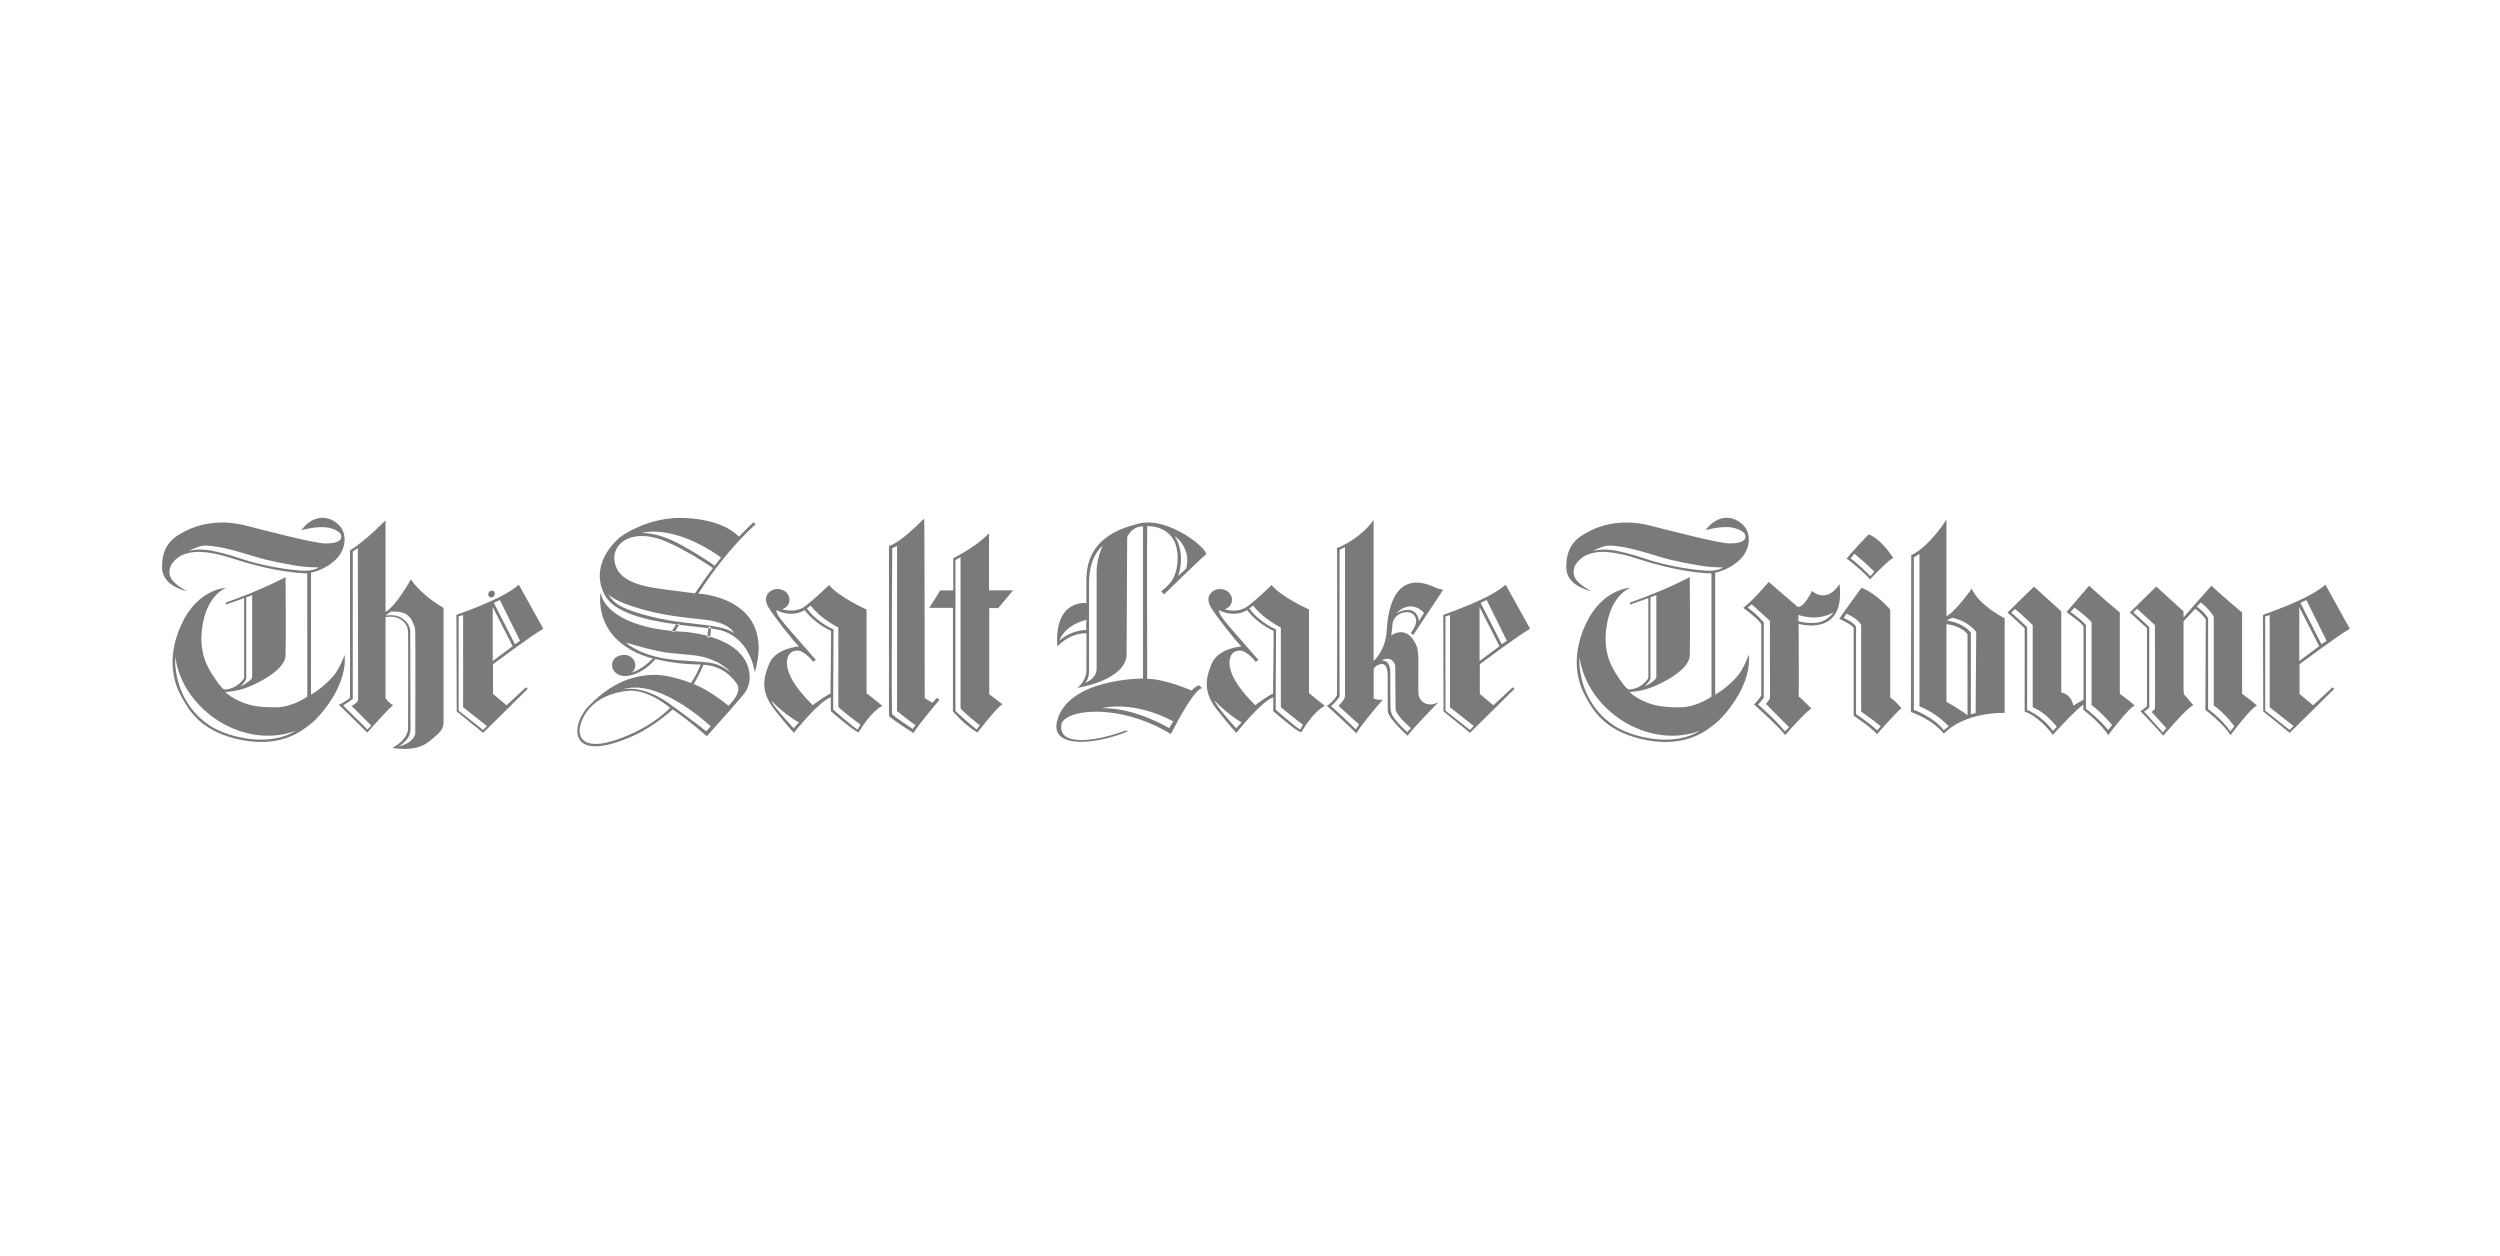 <?xml version="1.0" encoding="UTF-8"?>
<svg xmlns="http://www.w3.org/2000/svg" width="201" height="101" viewBox="0 0 201 101" fill="none">
  <path fill-rule="evenodd" clip-rule="evenodd" d="M137.901 55.851C138.636 55.42 139.197 54.908 139.645 54.416L139.641 54.414C140.185 53.821 140.614 52.626 140.614 52.626L140.623 53.049C140.623 55.369 138.562 57.673 137.944 58.147C137.907 58.175 137.866 58.208 137.82 58.245C137.104 58.817 135.297 60.259 131.811 59.384C128.945 58.67 128.038 57.021 127.51 56.061L127.481 56.009C127.009 55.149 126.149 53.106 127.481 50.205C128.813 47.304 131.095 47.257 131.095 47.257C131.095 47.257 129.621 47.731 129.194 50.205C128.799 52.485 129.63 53.73 130.111 54.449L130.161 54.523C130.183 54.557 130.204 54.589 130.224 54.62C130.621 55.228 130.905 55.432 130.905 55.432C132 55.432 132.528 54.521 132.528 54.521L132.524 48.089L131.05 48.611V48.445C134.047 47.397 135.855 46.4 135.855 46.4C135.855 46.4 135.903 51.535 135.855 52.725C135.808 53.914 133.431 55.056 132.573 55.341C131.718 55.627 131.014 55.631 131.014 55.631C131.014 55.631 131.336 56.009 132.194 56.39C133.049 56.77 133.775 56.868 135.061 56.868C136.442 56.868 137.606 56.005 137.606 56.005L137.602 46.101C136.849 46.103 134.599 45.892 131.67 44.927C129.232 44.123 128.268 44.398 127.898 44.505C127.542 44.607 127.139 44.785 126.764 45.269C126.594 45.489 126.361 46.014 126.675 46.536C126.989 47.059 127.961 47.542 127.961 47.542C127.951 47.537 127.921 47.528 127.874 47.516C127.478 47.408 125.926 46.988 125.926 45.599C125.926 43.724 126.922 43.157 127.819 42.691C128.813 42.171 130.546 41.709 132.664 42.254L132.787 42.285C134.446 42.712 138.159 43.667 138.995 43.688C140.556 43.724 140.327 43.062 140.327 43.062C140.278 42.695 139.558 42.428 139.023 42.384C138.209 42.321 137.12 42.623 137.12 42.623L137.422 42.276C138.707 40.993 140.137 41.882 140.471 42.693C140.803 43.501 140.467 44.352 140.043 44.833C139.179 45.807 137.901 46.046 137.901 46.046V55.851ZM132.696 54.566C132.696 54.701 132.334 55.088 132.334 55.088H132.332C132.332 55.088 132.006 55.351 132.623 54.971C133.243 54.59 133.17 54.414 133.17 54.414V47.852L132.696 48.024V54.566ZM126.985 53.391C127.127 55.608 128.262 57.479 130.076 58.526C131.88 59.487 134.802 59.945 136.689 58.746C132.563 60.311 127.582 57.149 126.985 52.792V53.391ZM133.048 45.159C133.767 45.354 135.205 45.718 136.98 45.868V45.87C138.142 45.969 138.521 45.619 138.521 45.619C138.521 45.619 137.565 45.627 136.727 45.481C136.065 45.364 134.541 45.105 133.587 44.809C133.04 44.639 131.73 44.24 131.044 44.093C130.39 43.951 129.501 43.801 129.064 43.902C128.645 43.999 128.062 44.297 128.062 44.297C129.022 44.034 130.095 44.313 130.095 44.313C131.009 44.501 131.714 44.732 132.291 44.922L132.292 44.923C132.571 45.014 132.819 45.096 133.048 45.159Z" fill="black" fill-opacity="0.52"></path>
  <path d="M27.719 52.628L27.715 52.638L27.715 52.626L27.719 52.628Z" fill="black" fill-opacity="0.52"></path>
  <path fill-rule="evenodd" clip-rule="evenodd" d="M27.715 52.638C27.673 52.755 27.263 53.853 26.749 54.416C26.298 54.91 25.737 55.42 25.004 55.851V46.046C25.004 46.046 26.28 45.809 27.144 44.833C27.569 44.352 27.905 43.501 27.573 42.693C27.241 41.884 25.808 40.993 24.524 42.278L24.221 42.627C24.221 42.627 25.31 42.325 26.124 42.388C26.66 42.432 27.379 42.699 27.43 43.064C27.43 43.064 27.66 43.728 26.097 43.691C25.241 43.671 21.356 42.667 19.765 42.256C17.647 41.711 15.914 42.173 14.918 42.691C14.023 43.159 13.027 43.726 13.027 45.599C13.027 46.99 14.579 47.409 14.975 47.516C14.999 47.522 15.018 47.527 15.033 47.532C15.047 47.536 15.058 47.539 15.063 47.542C15.063 47.542 14.092 47.059 13.776 46.536C13.462 46.014 13.695 45.487 13.865 45.267C14.241 44.783 14.644 44.605 14.999 44.505L15.002 44.504C15.373 44.399 16.338 44.125 18.771 44.925C21.702 45.89 23.951 46.101 24.703 46.099L24.707 56.003C24.707 56.003 23.544 56.868 22.162 56.868C20.878 56.868 20.151 56.768 19.295 56.388C18.44 56.007 18.116 55.631 18.116 55.631C18.116 55.631 18.819 55.627 19.675 55.341C20.53 55.056 22.909 53.914 22.957 52.725C23.004 51.535 22.957 46.4 22.957 46.4C22.957 46.4 21.149 47.399 18.153 48.445V48.611L19.627 48.087V54.519C19.627 54.519 19.102 55.432 18.007 55.432C18.007 55.432 17.724 55.228 17.327 54.618C17.294 54.566 17.257 54.512 17.218 54.453C16.737 53.737 15.901 52.492 16.296 50.203C16.723 47.729 18.198 47.255 18.198 47.255C18.198 47.255 15.916 47.303 14.584 50.203C13.252 53.104 14.112 55.147 14.584 56.007L14.613 56.058C15.14 57.017 16.047 58.666 18.912 59.384C22.396 60.256 24.203 58.818 24.922 58.246L24.992 58.19L25.047 58.147C25.666 57.671 27.725 55.369 27.725 53.047L27.715 52.638ZM19.436 55.088C19.436 55.088 19.797 54.701 19.797 54.566V48.026L20.273 47.852V54.416C20.273 54.416 20.344 54.592 19.726 54.973C19.108 55.355 19.436 55.09 19.436 55.09V55.088ZM17.177 58.526C15.363 57.479 14.227 55.606 14.086 53.391V52.792C14.683 57.151 19.663 60.311 23.791 58.746C21.904 59.945 18.981 59.487 17.175 58.526H17.177ZM24.083 45.868C22.309 45.718 20.872 45.354 20.149 45.157C19.921 45.094 19.674 45.013 19.396 44.922C18.818 44.732 18.113 44.5 17.197 44.313C17.197 44.313 16.124 44.034 15.163 44.295C15.163 44.295 15.748 43.999 16.165 43.902C16.602 43.799 17.491 43.951 18.145 44.093C18.829 44.242 20.141 44.639 20.686 44.809C21.641 45.105 23.164 45.364 23.828 45.481C24.666 45.627 25.62 45.619 25.62 45.619C25.62 45.619 25.241 45.969 24.081 45.87L24.083 45.868Z" fill="black" fill-opacity="0.52"></path>
  <path d="M113.627 51.053L113.629 51.051L113.631 51.053H113.627Z" fill="black" fill-opacity="0.52"></path>
  <path fill-rule="evenodd" clip-rule="evenodd" d="M113.629 51.051L116.028 47.421C116.028 47.421 115.461 47.291 115.461 47.265C111.865 45.522 111.549 49.632 111.491 50.723C111.406 52.304 110.438 53.146 110.438 53.146V41.809C109.284 43.412 107.472 44.086 107.496 44.062C107.52 44.036 107.496 55.884 107.496 55.884C107.271 56.349 106.682 56.768 106.682 56.768C106.84 56.837 109.081 58.973 109.057 58.973C109.267 58.505 110.432 57.129 110.945 56.523C111.017 56.438 111.076 56.368 111.118 56.318L111.15 56.28L111.172 56.253C111.182 56.24 111.187 56.232 111.187 56.232C110.893 56.349 110.442 56.161 110.442 56.161V53.908L110.442 53.903C110.439 53.858 110.42 53.598 110.912 53.42C111.576 53.178 111.573 54.173 111.572 54.277V57.137C111.572 57.742 113.177 59.159 113.177 59.159C113.428 58.718 115.645 56.463 115.645 56.463L115.35 56.58C114.74 56.789 114.163 56.428 114.056 55.88C114.015 55.671 114.038 53.351 114.038 53.351C114.038 52.794 114.025 52.254 113.902 51.958C113.147 50.111 111.851 51.091 111.851 51.091C111.89 50.867 111.928 50.527 111.956 50.201C112.013 49.52 112.667 49.302 112.667 49.302C113.319 49.061 113.811 49.346 113.861 49.864C113.904 50.316 113.42 50.895 113.42 50.895L113.629 51.051ZM109.006 58.643C108.288 57.92 107.02 56.768 107.02 56.768C107.29 56.558 107.729 56.001 107.707 56.001C107.686 56.001 107.707 44.202 107.707 44.202C107.707 44.202 108.138 43.969 108.138 43.991V55.956C108.138 56.258 107.634 56.738 107.612 56.738C107.591 56.738 109.266 58.248 109.266 58.248L109.006 58.643ZM112.179 53.571C112.179 53.592 112.203 56.068 112.203 56.975C112.203 57.517 113.436 58.536 113.436 58.536L113.139 58.862C111.964 57.754 111.796 57.376 111.796 56.89L111.794 56.66V56.651L111.793 56.573C111.791 56.35 111.788 56.031 111.785 55.686C111.78 55.11 111.776 54.462 111.776 54.062C111.776 53.065 111.207 53.09 111.055 53.114C111.039 53.116 111.027 53.119 111.022 53.12C111.915 52.647 112.179 53.397 112.181 53.569L112.179 53.571ZM112.264 49.302C112.286 49.292 113.333 48.095 114.493 49.265L114.153 49.822L114.084 49.964C114.092 49.737 113.829 48.49 112.264 49.302Z" fill="black" fill-opacity="0.52"></path>
  <path fill-rule="evenodd" clip-rule="evenodd" d="M87.343 46.678C87.341 43.347 89.931 42.525 91.508 42.106C93.982 41.448 97.325 44.301 96.94 44.596C96.555 44.89 93.591 47.787 93.591 47.787L93.362 47.544C93.413 47.497 93.471 47.448 93.534 47.396C93.99 47.017 94.68 46.443 94.68 44.84C94.68 42.205 92.341 42.301 92.237 42.305L92.233 42.305C92.212 42.305 92.233 54.576 92.233 54.576C93.67 54.582 95.806 55.517 95.806 55.517C95.99 55.291 96.395 55.068 96.395 55.09C96.395 55.112 96.648 55.323 96.648 55.323C96.014 55.437 94.664 58.011 94.256 58.791C94.183 58.93 94.139 59.012 94.136 59.012C89.856 56.432 85.483 57.052 85.325 58.293C85.104 60.038 88.137 59.621 90.481 58.736L90.7 58.793C88.007 59.921 84.424 60.18 84.989 57.971C85.873 54.519 91.901 54.553 91.901 54.553V42.323C90.973 42.299 90.625 43.191 90.625 43.191L90.579 52.606C90.558 54.691 86.641 55.301 86.641 55.301C87.317 54.713 87.345 54.011 87.345 54.011C87.349 53.837 87.364 50.911 87.343 50.911C85.922 50.911 85.011 51.974 85.011 51.974C84.74 48.148 87.343 48.488 87.343 48.488V46.678ZM85.183 51.502C86.238 50.591 87.345 50.656 87.345 50.656C87.311 50.656 87.345 49.832 87.345 49.832C85.481 50.318 85.183 51.502 85.183 51.502ZM88.169 53.754V45.951C88.169 45.031 88.541 44.124 88.626 43.918C88.639 43.887 88.645 43.872 88.643 43.874C88.178 44.319 87.558 45.111 87.558 46.973V53.954C87.558 53.954 87.568 54.742 87.173 54.918C87.173 54.918 88.169 54.643 88.169 53.754ZM94.004 58.548L94.328 57.995C91.004 56.24 88.611 56.94 88.611 56.94C91.287 56.886 94.025 58.548 94.004 58.548ZM94.725 46.307L95.361 45.722H95.363C95.363 45.722 95.563 45.113 95.383 44.457C95.124 43.52 94.448 43.108 94.448 43.108C95.381 44.58 94.725 46.307 94.725 46.307Z" fill="black" fill-opacity="0.52"></path>
  <path fill-rule="evenodd" clip-rule="evenodd" d="M102.238 47.036C103.028 48.01 105.247 49.006 105.247 49.006L105.245 49.008V55.73L106.512 56.75C105.656 57.206 104.91 58.402 104.682 58.768L104.681 58.769C104.639 58.837 104.615 58.876 104.611 58.876C104.317 58.876 102.37 57.181 102.37 57.181V56.07C101.441 56.341 99.404 58.921 99.404 58.921C99.404 58.921 98.975 58.493 97.865 57.088C96.756 55.685 96.891 54.641 97.412 53.377C97.932 52.106 99.811 51.972 99.811 51.972C99.361 51.563 97.728 49.47 97.341 48.802C97.084 48.358 97.067 47.903 97.454 47.579C97.883 47.222 98.472 47.342 98.77 47.601C98.985 47.826 99.12 48.093 99.017 48.459C98.906 48.844 98.454 48.998 98.454 48.998C99.019 49.118 99.566 49.166 100.11 48.871C100.653 48.575 102.238 47.036 102.238 47.036ZM97.642 56.333C97.642 56.333 97.709 56.685 99.388 58.556L99.819 58.08C99.819 58.08 98.835 57.542 97.642 56.333ZM100.926 56.7C100.926 56.677 102.125 55.817 102.35 55.772C102.35 55.772 102.418 50.727 102.396 50.727C102.374 50.727 101.038 50.111 100.274 49.051C100.274 49.051 99.335 49.719 97.987 49.051C98.091 49.535 98.176 49.633 100.367 52.133L100.369 52.135L101.171 53.051L101.152 53.066L101.113 53.096C101.088 53.115 101.058 53.138 101.031 53.157C100.989 53.188 100.953 53.211 100.953 53.201C100.953 53.177 100.25 52.324 99.726 52.308C98.92 52.282 98.776 53.049 98.875 53.59C98.966 54.086 99.25 55.048 100.926 56.7ZM102.564 57.054C102.564 57.054 104.048 58.362 104.532 58.661C104.532 58.661 104.74 58.288 104.763 58.267C104.697 58.238 103 56.922 102.979 56.833V50.45C102.979 50.45 101.56 49.763 100.756 48.688L100.448 48.913C100.448 48.913 101.09 49.929 102.595 50.608L102.564 57.054Z" fill="black" fill-opacity="0.52"></path>
  <path fill-rule="evenodd" clip-rule="evenodd" d="M121.057 47.012L123.019 50.551C122.136 51.049 118.978 53.397 118.978 53.397V55.797L120.067 56.702L121.628 55.254L121.763 55.388L118.186 58.919L116.06 57.2L116.038 49.437C119.251 48.283 120.401 47.569 121.057 47.012ZM121.152 51.517L119.526 48.237V48.235C119.526 48.249 119.407 48.303 119.288 48.358L119.238 48.38C119.197 48.4 119.157 48.418 119.125 48.434C119.08 48.456 119.05 48.473 119.05 48.48L120.741 51.796L121.152 51.517ZM116.214 57.137L118.176 58.686L118.49 58.37L116.576 56.864V49.447L116.214 49.569V57.137ZM118.957 48.814V53.148L120.555 51.952L118.957 48.814Z" fill="black" fill-opacity="0.52"></path>
  <path fill-rule="evenodd" clip-rule="evenodd" d="M30.995 49.203C31.924 48.636 33.032 46.583 33.032 46.583L33.036 46.585C34.011 47.988 35.662 48.871 35.662 48.871V57.971C35.662 58.56 35.572 58.763 34.463 59.647C33.352 60.528 31.543 60.121 31.543 60.121C32.718 59.532 32.809 58.672 32.809 58.672C32.809 58.672 32.831 51.316 32.809 50.818C32.785 50.32 32.56 49.98 32.084 49.731C31.608 49.482 30.997 49.618 30.997 49.618V56.137C31.291 56.544 31.608 56.702 31.608 56.702C31.273 56.937 30.292 58.041 29.805 58.589L29.776 58.621L29.73 58.673L29.615 58.802C29.558 58.866 29.525 58.901 29.525 58.898C28.733 58.105 27.239 56.657 27.239 56.657C27.555 56.566 28.144 56.114 28.144 56.114V44.252C29.477 43.414 30.995 41.829 30.995 41.829V49.203ZM28.499 57.62C28.897 58.008 29.323 58.422 29.537 58.657L29.535 58.653L29.851 58.337L28.276 56.764C28.276 56.764 28.812 56.455 28.792 56.274L28.77 44.074L28.363 44.346V56.187C28.363 56.187 27.796 56.627 27.598 56.694C27.561 56.706 28.009 57.143 28.499 57.62ZM32.035 60.02C33.339 59.71 33.39 58.965 33.39 58.965L33.388 58.963C33.388 58.963 33.41 51.336 33.388 50.95C33.384 50.871 33.382 50.809 33.381 50.755C33.376 50.546 33.374 50.471 33.218 50.099C32.921 49.388 32.471 49.282 32.261 49.232L32.228 49.224C32.216 49.221 32.206 49.218 32.197 49.215C32.031 49.166 31.442 49.172 31.442 49.172L31.003 49.486C31.535 49.437 32.106 49.405 32.651 49.982C32.977 50.326 32.983 50.747 32.983 50.747C32.983 50.747 33.005 58.076 33.005 58.414V58.653C33.005 59.504 32.035 60.02 32.035 60.02Z" fill="black" fill-opacity="0.52"></path>
  <path fill-rule="evenodd" clip-rule="evenodd" d="M43.679 50.551L41.717 47.012C41.061 47.567 39.911 48.283 36.696 49.437L36.718 57.2L38.846 58.921L42.422 55.39L42.288 55.256L40.727 56.704L39.638 55.799V53.401C39.638 53.401 42.794 51.051 43.677 50.553L43.679 50.551ZM40.185 48.237L41.812 51.517L41.401 51.796L39.709 48.48C39.709 48.477 39.715 48.472 39.725 48.466C39.739 48.457 39.761 48.445 39.789 48.431L39.837 48.408C39.871 48.392 39.909 48.375 39.947 48.358C40.066 48.303 40.185 48.249 40.185 48.235V48.237ZM38.838 58.688L36.874 57.135V49.567L37.235 49.445V56.864L39.15 58.372L38.838 58.688ZM39.616 53.146V48.814L41.217 51.952L39.616 53.146Z" fill="black" fill-opacity="0.52"></path>
  <path fill-rule="evenodd" clip-rule="evenodd" d="M56.148 47.721C57.466 45.643 58.91 43.991 59.736 43.135C60.378 42.471 60.738 42.169 60.738 42.169C60.738 42.147 60.592 41.993 60.592 41.993C60.592 41.993 60.374 42.157 59.56 42.993L59.416 43.137L59.402 43.129C59.383 43.118 59.352 43.091 59.307 43.05C58.979 42.756 57.9 41.788 55.114 41.649C51.945 41.491 49.682 43.301 49.749 43.279C49.755 43.277 49.739 43.292 49.705 43.324C49.376 43.628 47.387 45.466 48.617 47.83C49.378 49.292 52.018 49.877 54.357 50.197L54.232 50.398C54.189 50.467 54.141 50.542 54.101 50.606L54.076 50.646L54.04 50.703L54.025 50.725C48.878 50.225 48.384 47.961 48.384 47.961L48.271 47.666L48.249 48.164C48.249 52.092 52.48 52.936 52.48 52.936C52.318 53.122 51.852 53.551 51.34 53.839C51.016 54.021 50.769 54.068 50.769 54.068C50.769 54.068 51.142 53.914 51.067 53.355C51.032 53.084 50.719 52.614 50.129 52.654C49.153 52.721 49.068 53.541 49.354 53.928C49.741 54.454 50.395 54.345 50.395 54.345C51.725 54.224 52.701 52.989 52.701 52.989C54.539 53.45 56.337 53.426 56.337 53.426C56.337 53.426 56.157 53.849 55.995 54.175C55.833 54.501 55.551 54.922 55.551 54.922C55.551 54.922 54.972 54.651 53.948 54.422C53.219 54.258 52.751 54.256 52.751 54.256C49.957 54.228 48.236 55.865 47.344 56.754C45.916 58.176 45.499 61.577 50.915 59.159C52.626 58.394 54.075 57.042 54.075 57.042C55.282 57.825 56.831 59.192 56.831 59.192C57.466 58.491 59.91 55.728 59.886 55.706C59.886 55.706 60.325 55.133 60.272 54.303C60.155 52.495 58.531 51.616 57.096 51.189V51.193C57.062 51.328 56.875 51.219 56.875 51.219L56.869 51.215C56.869 51.215 56.873 51.179 56.881 51.124C55.802 50.832 54.881 50.79 54.881 50.79L54.758 50.783C54.691 50.779 54.625 50.774 54.559 50.77C54.465 50.763 54.372 50.756 54.28 50.749C54.274 50.759 54.268 50.768 54.264 50.775C54.257 50.785 54.253 50.79 54.253 50.79C54.253 50.79 53.978 50.796 54.008 50.755C54.012 50.751 54.017 50.739 54.027 50.725L54.04 50.727C54.118 50.734 54.197 50.741 54.278 50.749C54.349 50.64 54.543 50.344 54.608 50.229C54.535 50.22 54.462 50.21 54.387 50.2L54.386 50.199L54.359 50.196L54.362 50.192L54.363 50.19C54.363 50.19 54.677 50.099 54.624 50.205C54.62 50.213 54.616 50.221 54.61 50.231C54.812 50.257 55.01 50.282 55.204 50.305L55.391 50.327C55.646 50.356 55.892 50.384 56.126 50.41L56.128 50.41L56.15 50.412L56.154 50.413C56.293 50.428 56.426 50.443 56.555 50.457L56.764 50.481L56.954 50.504C56.936 50.678 56.9 50.978 56.881 51.126C56.95 51.146 57.021 51.166 57.092 51.185C57.12 51.067 57.155 50.658 57.165 50.529L57.113 50.523L57.073 50.518C57.034 50.513 56.995 50.508 56.954 50.504C56.954 50.494 56.955 50.485 56.956 50.477C56.957 50.47 56.958 50.463 56.958 50.456C56.977 50.241 57.169 50.49 57.169 50.49C57.169 50.49 57.169 50.496 57.168 50.507C57.168 50.514 57.167 50.522 57.165 50.531C57.234 50.54 57.3 50.549 57.364 50.558L57.373 50.559L57.376 50.559L57.446 50.569C60.366 51 60.682 54.078 60.682 54.078C62.453 48.008 56.148 47.724 56.148 47.724V47.721ZM57.942 44.793L57.977 44.819L57.452 45.489C57.452 45.489 56.673 44.866 54.826 43.845C53.478 43.1 52.425 42.849 51.603 42.853C51.603 42.853 54.039 42.054 57.94 44.795L57.942 44.793ZM52.488 43.191C54.221 43.538 57.319 45.67 57.319 45.67C56.602 46.615 55.877 47.708 55.877 47.708L55.671 47.681L53.328 47.378C51.063 47.083 49.759 46.569 49.443 45.301C49.127 44.034 50.214 42.732 52.49 43.189L52.488 43.191ZM54.658 50.006C52.281 49.711 50.336 49.008 49.866 48.713C49.856 48.708 49.562 48.561 49.265 48.253C48.992 47.968 48.89 47.753 48.89 47.753C48.89 47.753 49.249 48.324 51.609 48.984C53.158 49.419 54.415 49.587 56.565 49.814C58.714 50.041 59.001 50.893 59.001 50.893C58.404 50.451 57.398 50.332 55.647 50.125C55.34 50.089 55.01 50.05 54.656 50.006H54.658ZM50.779 58.995C45.916 61.19 46.052 58.439 47.435 56.906C48.307 55.942 49.666 55.602 50.593 55.535C51.522 55.467 52.597 56.032 52.937 56.246C53.545 56.627 53.879 56.906 53.879 56.906C53.879 56.906 52.856 58.056 50.777 58.995H50.779ZM54.895 57.369L54.894 57.368L54.886 57.362C54.571 57.133 54.293 56.931 54.106 56.787C51.834 55.039 50.253 55.377 49.975 55.456C52.747 54.48 56.532 57.85 57.077 58.335L57.125 58.377C57.137 58.388 57.143 58.392 57.143 58.392L56.782 58.799C56.276 58.374 55.514 57.819 54.895 57.369ZM49.975 55.456C49.968 55.459 49.96 55.461 49.953 55.462L49.958 55.46L49.975 55.456ZM59.234 54.96C59.76 55.679 58.57 56.736 58.57 56.736C56.73 55.27 55.76 55.007 55.76 55.007C56.242 54.242 56.557 53.446 56.557 53.446C58.141 53.537 58.912 54.519 59.234 54.96ZM55.592 52.663C57.74 52.863 58.644 53.943 58.707 54.02C57.65 53.281 57.416 53.267 55.276 53.13C55.078 53.117 54.863 53.104 54.63 53.088C51.621 52.887 50.384 51.713 50.384 51.713L50.316 51.668C52.948 52.425 53.306 52.457 55.024 52.612C55.198 52.627 55.386 52.644 55.592 52.663Z" fill="black" fill-opacity="0.52"></path>
  <path fill-rule="evenodd" clip-rule="evenodd" d="M66.658 47.036C67.45 48.01 69.669 49.006 69.669 49.006H69.671V55.728L70.938 56.746C70.075 57.207 69.323 58.418 69.102 58.774L69.078 58.814C69.061 58.841 69.049 58.859 69.043 58.868C69.04 58.872 69.037 58.874 69.037 58.874C68.743 58.874 66.796 57.177 66.796 57.177V56.068C65.868 56.339 63.83 58.919 63.83 58.919C63.83 58.919 63.4 58.489 62.291 57.086C61.182 55.681 61.317 54.639 61.839 53.373C62.358 52.106 64.237 51.97 64.237 51.97C63.785 51.561 62.153 49.468 61.767 48.8C61.51 48.356 61.493 47.901 61.878 47.577C62.307 47.218 62.894 47.34 63.194 47.597C63.409 47.822 63.542 48.091 63.439 48.457C63.328 48.844 62.876 48.996 62.876 48.996C63.437 49.117 63.986 49.164 64.53 48.87C65.073 48.575 66.658 47.036 66.658 47.036ZM62.038 56.364C62.038 56.364 61.957 56.54 63.81 58.554L64.239 58.078C64.239 58.078 63.231 57.576 62.038 56.364ZM65.346 56.7C65.346 56.677 66.545 55.817 66.773 55.772L66.77 55.77C66.77 55.77 66.838 50.725 66.816 50.725C66.794 50.725 65.457 50.108 64.694 49.051C64.694 49.051 63.755 49.719 62.407 49.051C62.511 49.538 62.596 49.634 64.822 52.173L65.591 53.051C65.591 53.051 65.52 53.108 65.459 53.152C65.413 53.185 65.374 53.211 65.374 53.201C65.374 53.177 64.67 52.324 64.148 52.306C63.34 52.28 63.198 53.049 63.295 53.588C63.386 54.086 63.67 55.048 65.346 56.7ZM66.988 57.052C66.988 57.052 68.47 58.362 68.954 58.661L68.985 58.605L69.032 58.522L69.065 58.465L69.108 58.389C69.146 58.325 69.178 58.272 69.186 58.265C69.125 58.239 67.422 56.92 67.401 56.831V50.448C67.401 50.448 65.982 49.761 65.178 48.686L64.872 48.911C64.872 48.911 65.514 49.927 67.017 50.606L66.988 57.052Z" fill="black" fill-opacity="0.52"></path>
  <path fill-rule="evenodd" clip-rule="evenodd" d="M74.584 56.274C74.7 56.344 74.833 56.425 74.921 56.485V56.483C74.989 56.529 75.329 56.098 75.329 56.098L75.526 56.27C75.526 56.27 73.783 58.331 73.444 58.941C73.444 58.941 71.541 57.742 71.473 57.538V43.888C71.473 43.886 71.48 43.884 71.494 43.881C71.618 43.849 72.323 43.673 74.303 41.693C74.335 41.661 74.349 56.135 74.349 56.135C74.349 56.135 74.455 56.197 74.584 56.274ZM71.736 57.42C72.025 57.73 73.38 58.605 73.38 58.605L73.608 58.289C73.359 58.176 72.122 57.171 72.122 57.171V43.894L71.736 44.074V44.358C71.736 44.358 71.647 57.323 71.736 57.42Z" fill="black" fill-opacity="0.52"></path>
  <path fill-rule="evenodd" clip-rule="evenodd" d="M79.514 42.87C79.514 42.87 78.7 43.821 76.639 44.886V47.467H75.597L74.714 48.87H76.615V57.198C76.615 57.198 77.52 58.285 78.585 58.896C78.585 58.896 80.282 56.7 80.601 56.631L79.537 55.817V48.891H80.263C80.263 48.891 81.44 47.465 81.462 47.465H79.516V42.87H79.514ZM78.524 58.649C78.05 58.309 76.82 57.181 76.82 57.157V45.028L77.228 44.801V56.93C77.273 57.111 78.751 58.309 78.773 58.309C78.781 58.309 78.746 58.359 78.7 58.422C78.626 58.52 78.524 58.649 78.524 58.649Z" fill="black" fill-opacity="0.52"></path>
  <path d="M39.494 48.032C39.844 48.032 39.897 47.488 39.545 47.488C39.194 47.488 39.142 48.032 39.494 48.032Z" fill="black" fill-opacity="0.52"></path>
  <path d="M147.899 46.945L147.896 46.95L147.895 46.943L147.899 46.945Z" fill="black" fill-opacity="0.52"></path>
  <path fill-rule="evenodd" clip-rule="evenodd" d="M147.896 46.95C147.838 47.051 146.95 48.54 145.68 47.512C145.68 47.512 145.024 48.915 144.526 48.781C144.526 48.772 144.189 48.486 143.771 48.132L143.761 48.124C143.144 47.602 142.357 46.935 142.216 46.789C142.209 46.782 142.114 46.89 141.96 47.065C141.57 47.511 140.805 48.385 140.155 48.871C140.155 48.871 141.376 49.753 141.606 50.182V55.91C141.606 55.91 141.446 56.25 141.015 56.633C141.015 56.633 143.007 58.4 143.528 59.101C143.53 59.099 143.546 59.082 143.572 59.051C143.838 58.749 145.22 57.18 145.633 56.973C145.633 56.973 144.864 56.159 144.613 55.999C144.637 55.999 144.613 50.158 144.613 50.158C144.613 50.158 148.411 51.289 147.896 46.95ZM143.518 58.803C142.607 57.706 141.349 56.643 141.349 56.643C141.574 56.416 141.809 56.098 141.809 56.098V50.053C141.809 50.053 141.24 49.348 140.509 48.856C140.505 48.856 140.515 48.846 140.533 48.829C140.553 48.812 140.583 48.788 140.616 48.761C140.713 48.684 140.841 48.587 140.841 48.587C141.15 48.871 141.449 49.142 141.696 49.365C142.069 49.703 142.321 49.933 142.307 49.933C142.288 49.933 142.305 55.409 142.307 56.05L142.307 56.112C142.307 56.226 141.977 56.586 141.977 56.586C141.977 56.586 143.825 58.467 143.846 58.467C143.867 58.467 143.526 58.769 143.518 58.803ZM144.593 49.952V49.435C144.593 49.435 146.016 50.023 147.415 49.235C147.415 49.235 146.945 49.941 146.127 50.057C145.35 50.166 144.593 49.952 144.593 49.952Z" fill="black" fill-opacity="0.52"></path>
  <path fill-rule="evenodd" clip-rule="evenodd" d="M180.266 49.247V55.78L180.264 55.782C180.264 55.782 181.554 56.726 181.442 56.748C181.054 56.825 179.337 59.084 179.337 59.105C178.703 58.117 177.334 57.096 177.334 57.096L177.312 57.084L177.345 49.81C177.258 49.624 176.847 49.203 176.5 48.945L175.557 49.956V55.489L175.579 55.799L176.35 56.704C175.964 56.75 173.927 59.149 173.927 59.149C173.587 58.74 172.093 57.179 172.093 57.179C172.411 56.997 172.615 56.764 172.615 56.764V50.504C172.449 50.361 172.185 50.115 171.93 49.877C171.625 49.593 171.333 49.32 171.234 49.247L173.362 47.158L175.557 49.156V49.634C175.877 49.249 177.798 47.091 177.798 47.091C178.569 47.832 180.266 49.247 180.266 49.247ZM172.67 57.52L173.899 58.886L174.17 58.546L172.99 57.238L173.255 57.015C173.277 57.015 173.255 50.263 173.255 50.263C173.255 50.263 172.419 49.472 171.815 48.941L171.52 49.233C171.52 49.233 172.218 49.867 172.803 50.419V56.882C172.803 56.882 172.546 57.125 172.382 57.22L172.67 57.52ZM177.533 57.013C177.533 57.013 178.612 57.773 179.325 58.801V58.799L179.642 58.396C179.642 58.396 178.914 57.362 177.986 56.72V49.569C177.986 49.569 177.587 48.919 176.934 48.431L176.624 48.773C177.27 49.243 177.533 49.697 177.533 49.697V57.013Z" fill="black" fill-opacity="0.52"></path>
  <path fill-rule="evenodd" clip-rule="evenodd" d="M185.973 56.702L184.884 55.797V53.398C184.884 53.398 188.04 51.049 188.923 50.551L186.963 47.012C186.307 47.567 185.157 48.283 181.942 49.437L181.965 57.2L184.093 58.921L187.67 55.39L187.536 55.256L185.975 56.704L185.973 56.702ZM185.431 48.237L187.057 51.517L186.646 51.796L184.955 48.48C184.955 48.453 185.431 48.263 185.431 48.235V48.237ZM184.084 58.688L182.121 57.135V49.567L182.483 49.445V56.864L184.398 58.372L184.084 58.688ZM184.862 48.814L186.463 51.952L184.862 53.146V48.814Z" fill="black" fill-opacity="0.52"></path>
  <path fill-rule="evenodd" clip-rule="evenodd" d="M151.974 49.006V56.09L151.976 56.092C152.406 56.341 152.883 56.951 152.883 56.951C152.588 57.088 150.912 59.034 150.912 59.034C150.549 58.558 149.033 57.54 149.033 57.54V50.498C148.919 50.203 147.877 49.753 147.877 49.753C148.014 49.528 149.644 47.255 149.666 47.261C150.911 47.739 151.974 49.006 151.974 49.006ZM149.227 57.422C149.227 57.422 150.343 58.153 150.918 58.714L150.92 58.712L151.215 58.396C151.215 58.396 150.292 57.651 149.636 57.214V50.27C149.636 50.27 149.537 49.842 148.466 49.34L148.227 49.682C148.249 49.682 149.227 50.118 149.227 50.46V57.422Z" fill="black" fill-opacity="0.52"></path>
  <path fill-rule="evenodd" clip-rule="evenodd" d="M150.343 46.585C150.343 46.585 152.001 44.84 152.221 44.874L152.223 44.878C152.236 44.898 152.244 44.911 152.244 44.91C152.244 44.888 152.236 44.878 152.221 44.874L152.209 44.855C152.034 44.587 151.213 43.324 150.233 42.961C150.233 42.961 148.397 44.886 148.488 44.931C148.682 45.026 150.049 46.176 150.343 46.583V46.585ZM149.099 44.524L149.909 45.216L150.699 45.959L150.371 46.322C149.488 45.378 148.782 44.89 148.782 44.89L149.097 44.524H149.099Z" fill="black" fill-opacity="0.52"></path>
  <path fill-rule="evenodd" clip-rule="evenodd" d="M158.528 47.33C158.528 47.33 157.172 49.243 156.493 49.537V41.764C156.493 41.764 155.204 43.89 153.663 44.639L153.641 57.246C153.641 57.246 155.272 57.767 156.289 58.989C156.289 58.989 157.668 57.313 161.176 57.313V49.707C161.176 49.707 159.141 48.712 158.528 47.33ZM153.873 57.068C153.873 57.068 155.498 57.658 156.282 58.713C156.292 58.704 156.359 58.642 156.452 58.57C156.52 58.516 156.603 58.456 156.686 58.41C156.686 58.41 155.777 57.356 154.325 56.795V44.528L153.873 44.823V57.068ZM158.188 57.505C157.827 57.188 156.493 56.42 156.493 56.42V50.18C157.761 50.338 158.188 50.994 158.188 50.994V57.505ZM158.842 57.325L158.457 57.431V50.875C158.457 50.852 157.953 50.116 156.514 49.883L156.959 49.664C157.587 49.806 158.295 50.091 158.886 50.798V51.057L158.842 57.325Z" fill="black" fill-opacity="0.52"></path>
  <path fill-rule="evenodd" clip-rule="evenodd" d="M170.433 49.247V55.78H170.435C170.435 55.78 171.726 56.722 171.613 56.746C171.224 56.823 169.507 59.081 169.507 59.103C168.872 58.117 167.501 57.062 167.501 57.062V56.659C167.161 56.793 165.047 59.06 165.047 59.081C163.838 57.485 162.782 57.218 162.782 57.218V50.506C162.621 50.366 162.366 50.128 162.116 49.895C161.804 49.605 161.502 49.324 161.401 49.249L163.531 47.16L165.727 49.158V55.671C166.478 55.836 166.638 56.487 166.684 56.674C166.692 56.709 166.697 56.727 166.701 56.724C166.724 56.702 167.515 56.256 167.515 56.256V50.369C167.412 50.149 166.856 49.739 166.488 49.467C166.292 49.323 166.149 49.217 166.157 49.202C166.177 49.156 167.967 47.091 167.967 47.091C168.738 47.832 170.433 49.247 170.433 49.247ZM162.978 57.074C162.978 57.074 164.181 57.532 165.059 58.771V58.769L165.365 58.429C165.365 58.429 164.426 57.222 163.429 56.868V50.257C163.429 50.257 162.571 49.407 162.002 48.959L161.707 49.251C161.915 49.419 162.978 50.415 162.978 50.415C163 50.415 162.978 57.074 162.978 57.074ZM167.71 56.977C167.71 56.977 168.882 57.906 169.495 58.694L169.497 58.692L169.813 58.289C169.813 58.289 169.03 57.343 168.163 56.685V50.028C168.163 50.028 167.821 49.601 166.794 48.852L166.466 49.196C166.466 49.196 167.456 49.889 167.71 50.27V56.977Z" fill="black" fill-opacity="0.52"></path>
</svg>
